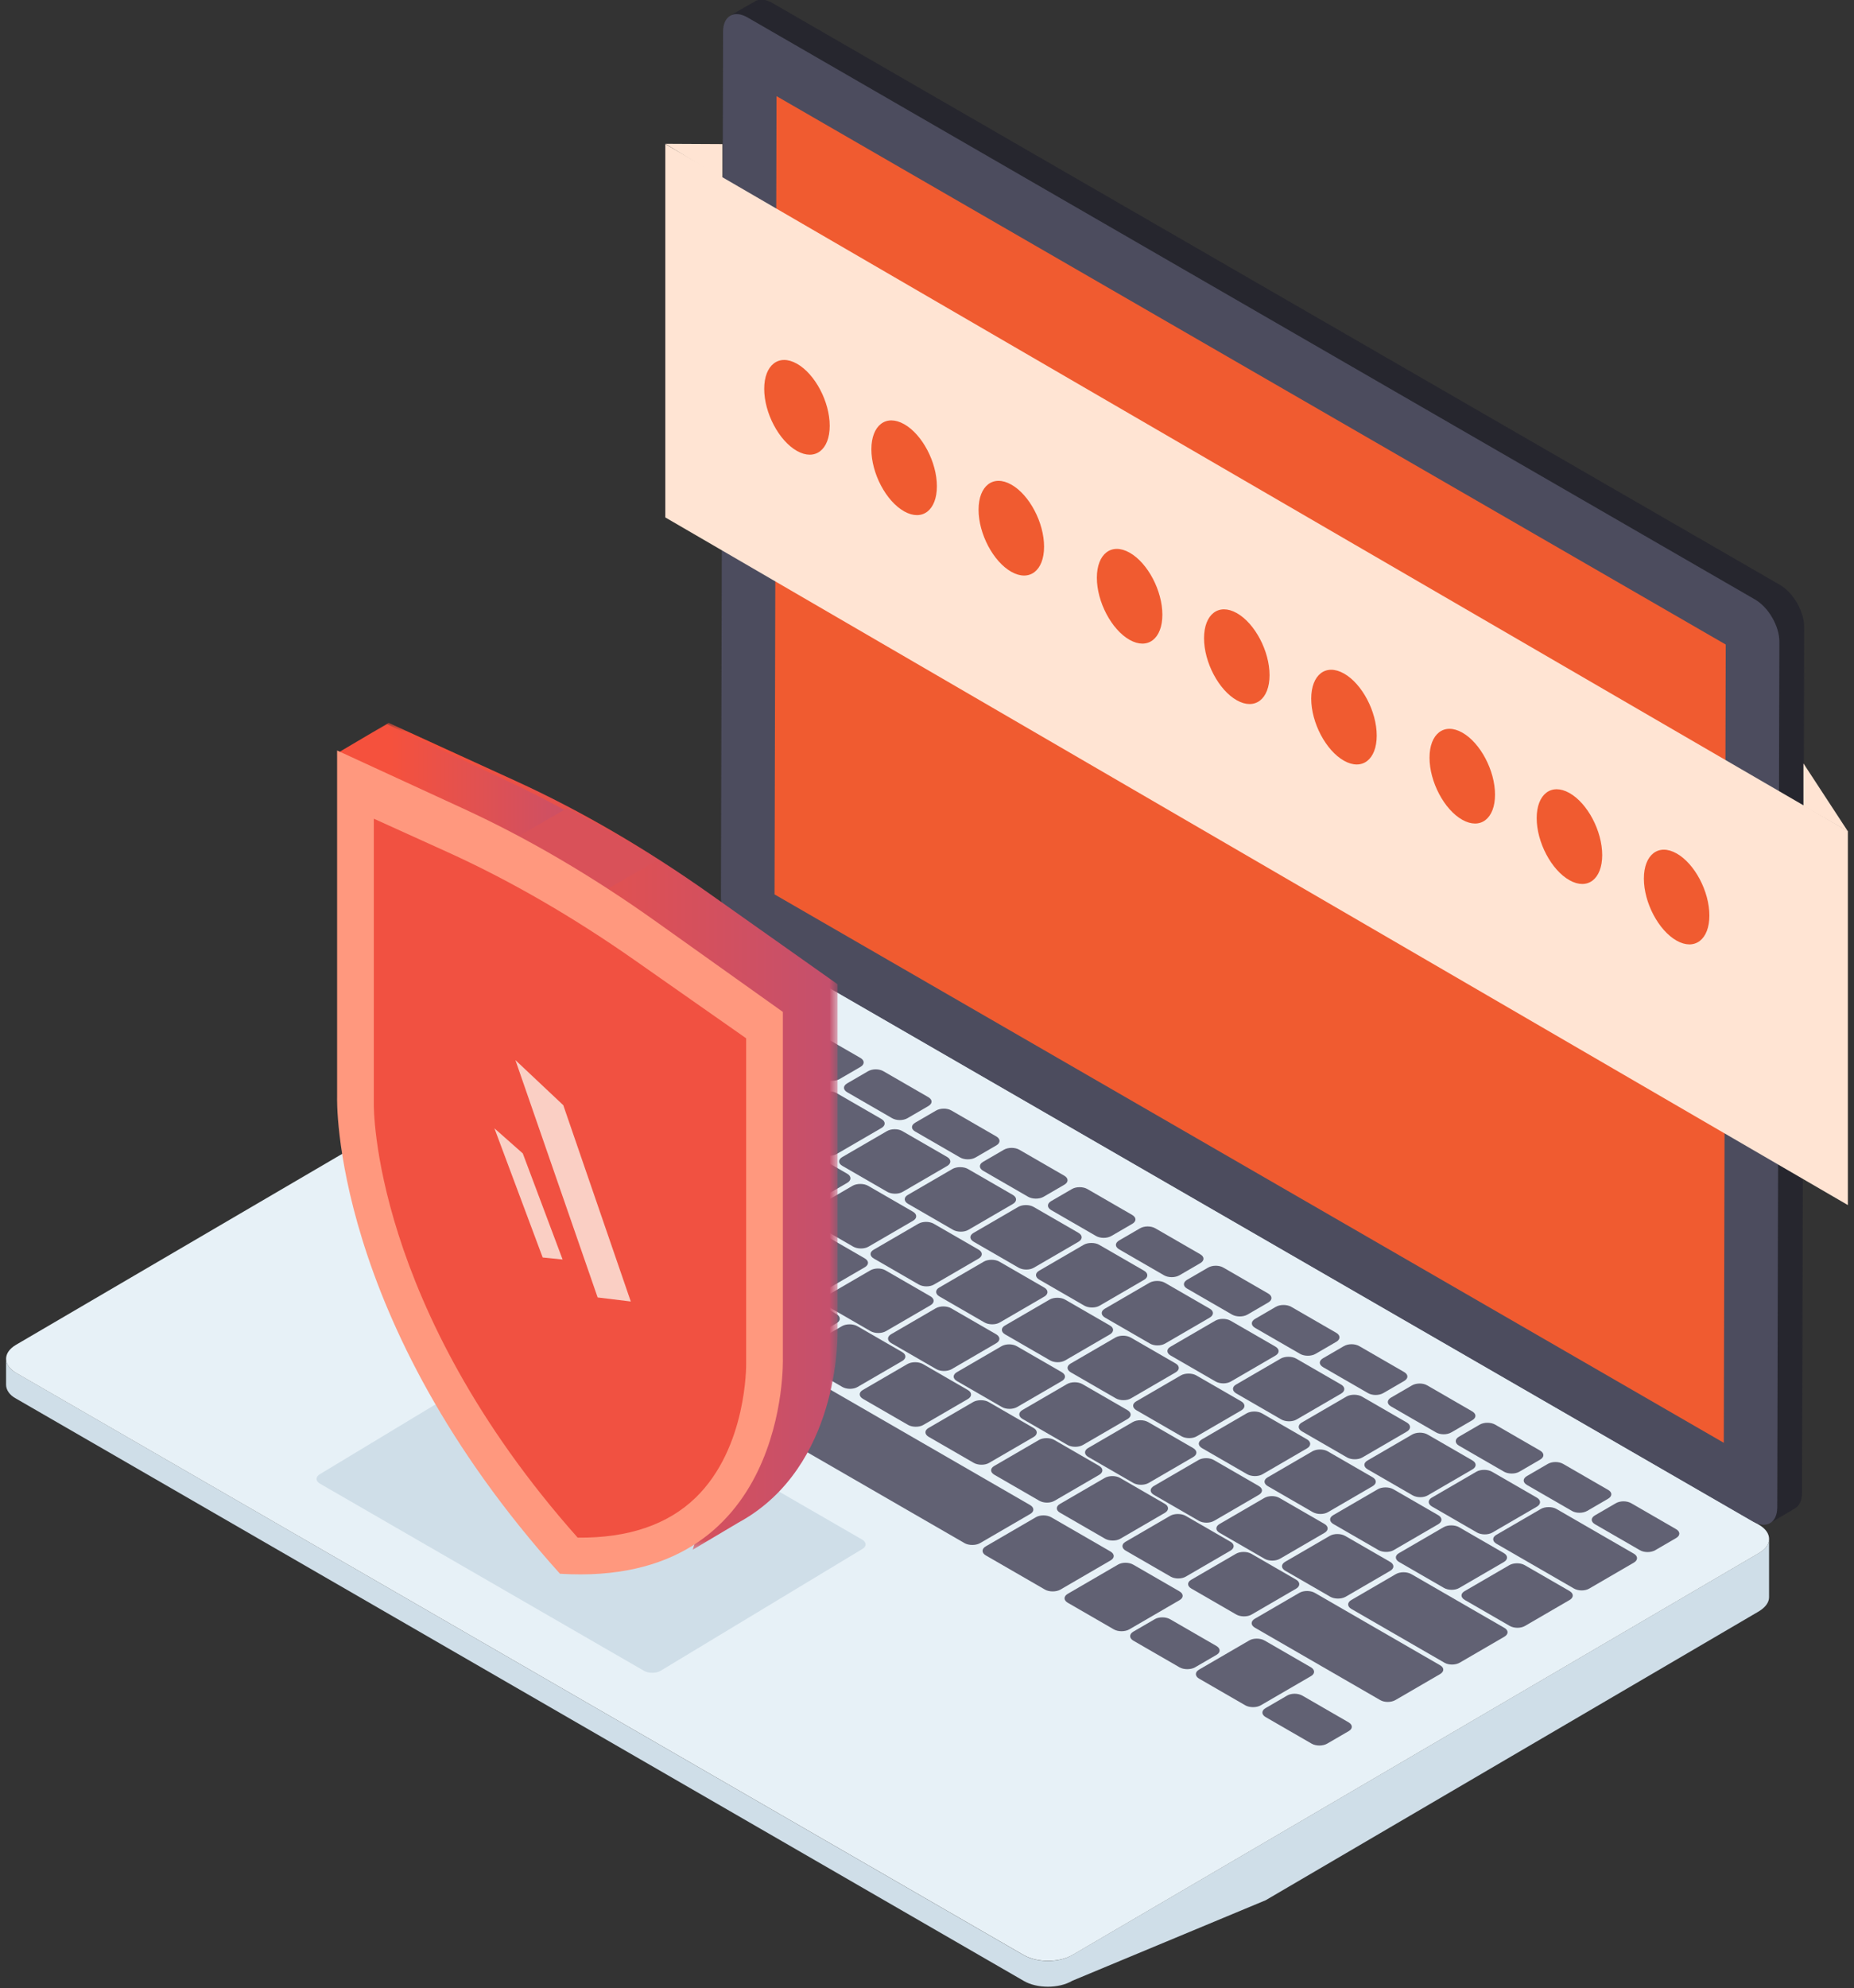 <?xml version="1.0" encoding="UTF-8"?>
<svg width="209px" height="224px" viewBox="0 0 209 224" version="1.1" xmlns="http://www.w3.org/2000/svg" xmlns:xlink="http://www.w3.org/1999/xlink">
    <rect x="0" y="0" width="209" height="224" fill="#333333" stroke="none"/>
    <!-- Generator: sketchtool 64 (101010) - https://sketch.com -->
    <title>5016513C-60DA-4BA2-86DC-F0477CC80DBF</title>
    <desc>Created with sketchtool.</desc>
    <defs>
        <polygon id="path-1" points="0.002 0.436 56.419 0.436 56.419 93.59 0.002 93.59"></polygon>
        <linearGradient x1="100.053%" y1="50.032%" x2="20.012%" y2="50.032%" id="linearGradient-3">
            <stop stop-color="#FCD9D5" offset="0%"></stop>
            <stop stop-color="#FFFFFF" offset="0%"></stop>
            <stop stop-color="#FCFDFF" offset="0%"></stop>
            <stop stop-color="#F4F6FE" offset="0%"></stop>
            <stop stop-color="#C3506E" offset="0%"></stop>
            <stop stop-color="#F5513D" offset="100%"></stop>
        </linearGradient>
        <linearGradient x1="100.053%" y1="50.032%" x2="20.012%" y2="50.032%" id="linearGradient-4">
            <stop stop-color="#FCD9D5" offset="0%"></stop>
            <stop stop-color="#FFFFFF" offset="0%"></stop>
            <stop stop-color="#FCFDFF" offset="0%"></stop>
            <stop stop-color="#F4F6FE" offset="0%"></stop>
            <stop stop-color="#C3506E" offset="0%"></stop>
            <stop stop-color="#F5513D" offset="100%"></stop>
        </linearGradient>
    </defs>
    <g id="Website---Desktop" stroke="none" stroke-width="1" fill="none" fill-rule="evenodd">
        <g id="Solution--Multi-Factor-Authentication" transform="translate(-867, -1263)">
            <g id="02-Multi-Factor-Authentication" transform="translate(131, 1040)">
                <g id="Empower-end-user" transform="translate(684, 222)">
                    <g id="Identity-Protection" transform="translate(52, 0)">
                        <g>
                            <g id="Group-701">
                                <path d="M199.425,174.381 L199.425,180.947 C199.425,181.512 199.022,182.075 198.297,182.519 L142.682,215.075 L120.868,224.155 C119.377,225.042 116.879,225.042 115.389,224.155 L1.813,158.564 C1.047,158.161 0.684,157.557 0.684,156.993 L0.684,154.089 C0.684,154.653 1.087,155.257 1.813,155.66 L115.389,221.252 C116.92,222.138 119.377,222.138 120.868,221.252 L198.297,175.95 C199.063,175.508 199.425,174.943 199.425,174.381" id="Fill-1" fill="#CFDEE8"></path>
                                <path d="M198.285,172.777 C199.803,173.653 199.811,175.079 198.302,175.956 L120.887,221.249 C119.379,222.125 116.918,222.125 115.4,221.249 L1.83,155.679 C0.312,154.802 0.305,153.376 1.812,152.5 L79.227,107.208 C80.736,106.331 83.198,106.331 84.715,107.207 L198.285,172.777 Z" id="Fill-3" fill="#E7F1F7"></path>
                                <path d="M203.383,71.643 L203.141,169.21 C203.141,170.057 202.818,170.661 202.335,170.942 L199.515,172.595 C199.999,172.311 200.281,171.707 200.321,170.861 L200.563,73.293 C200.563,71.562 199.314,69.425 197.782,68.541 L84.246,2.988 C83.481,2.547 82.756,2.504 82.272,2.786 L85.133,1.136 C85.616,0.853 86.301,0.893 87.067,1.336 L200.643,66.888 C202.174,67.773 203.383,69.909 203.383,71.643" id="Fill-5" fill="#26262E"></path>
                                <path d="M197.843,68.539 C199.361,69.415 200.592,71.547 200.587,73.292 L200.345,170.829 C200.341,172.572 199.102,173.278 197.585,172.402 L84.015,106.833 C82.497,105.957 81.266,103.825 81.271,102.081 L81.512,4.545 C81.518,2.8 82.756,2.093 84.273,2.969 L197.843,68.539 Z" id="Fill-7" fill="#4C4C5E"></path>
                                <polygon id="Fill-9" fill="#F05B30" points="194.541 73.613 194.458 106.971 194.399 132.24 194.322 163.544 87.312 101.76 87.536 11.83"></polygon>
                                <path d="M82.822,134.301 C83.317,134.587 83.32,135.023 82.827,135.309 L77.81,138.226 C77.317,138.511 76.565,138.511 76.069,138.226 L71.018,135.309 C70.523,135.023 70.521,134.588 71.013,134.301 L76.031,131.385 C76.523,131.099 77.276,131.099 77.771,131.385 L82.822,134.301 Z" id="Fill-11" fill="#616173"></path>
                                <path d="M88.249,129.042 C88.744,129.328 88.724,129.777 88.255,130.05 L83.214,132.979 C82.745,133.252 81.992,133.252 81.497,132.966 L76.447,130.049 C75.975,129.777 75.949,129.328 76.417,129.055 L81.458,126.126 C81.927,125.853 82.726,125.854 83.198,126.126 L88.249,129.042 Z" id="Fill-13" fill="#616173"></path>
                                <path d="M80.98,124.845 C81.476,125.132 81.455,125.581 80.986,125.854 L75.945,128.783 C75.477,129.055 74.724,129.055 74.229,128.769 L65.497,123.728 C65.024,123.455 64.999,123.006 65.467,122.734 L70.508,119.804 C70.977,119.532 71.776,119.532 72.249,119.804 L80.98,124.845 Z" id="Fill-15" fill="#616173"></path>
                                <path d="M55.425,135.514 C55.897,135.786 55.923,136.236 55.453,136.509 L49.78,139.805 C49.311,140.078 48.512,140.078 48.04,139.805 L42.966,136.876 C42.494,136.604 42.491,136.141 42.96,135.868 L48.634,132.571 C49.103,132.298 49.879,132.312 50.351,132.584 L55.425,135.514 Z" id="Fill-17" fill="#616173"></path>
                                <path d="M99.364,127.066 C99.86,127.352 99.838,127.802 99.37,128.074 L94.329,131.003 C93.86,131.276 93.107,131.276 92.611,130.991 L87.561,128.074 C87.065,127.789 87.063,127.353 87.532,127.08 L92.574,124.15 C93.041,123.878 93.819,123.864 94.314,124.15 L99.364,127.066 Z" id="Fill-19" fill="#616173"></path>
                                <path d="M106.774,131.344 C107.247,131.616 107.248,132.08 106.78,132.352 L101.74,135.282 C101.269,135.555 100.494,135.541 100.021,135.269 L94.947,132.339 C94.476,132.066 94.473,131.631 94.942,131.357 L99.984,128.429 C100.452,128.156 101.229,128.142 101.7,128.415 L106.774,131.344 Z" id="Fill-21" fill="#616173"></path>
                                <path d="M176.934,180.244 C177.429,180.53 177.408,180.979 176.939,181.252 L171.898,184.182 C171.43,184.453 170.677,184.453 170.182,184.168 L165.132,181.252 C164.636,180.966 164.634,180.53 165.101,180.258 L170.143,177.329 C170.612,177.055 171.388,177.042 171.883,177.329 L176.934,180.244 Z" id="Fill-23" fill="#616173"></path>
                                <path d="M188.938,173.268 C189.433,173.554 189.435,173.99 188.943,174.276 L186.599,175.639 C186.106,175.925 185.354,175.925 184.858,175.639 L179.808,172.723 C179.312,172.437 179.31,172.001 179.802,171.715 L182.147,170.353 C182.638,170.066 183.392,170.066 183.887,170.352 L188.938,173.268 Z" id="Fill-25" fill="#616173"></path>
                                <path d="M142.967,146.727 C143.439,146.999 143.464,147.449 142.972,147.735 L140.628,149.098 C140.136,149.384 139.359,149.37 138.887,149.098 L133.814,146.168 C133.342,145.896 133.34,145.46 133.831,145.173 L136.176,143.812 C136.668,143.525 137.421,143.525 137.893,143.797 L142.967,146.727 Z" id="Fill-27" fill="#616173"></path>
                                <path d="M150.637,151.155 C151.108,151.428 151.134,151.877 150.642,152.163 L148.298,153.525 C147.806,153.812 147.029,153.798 146.557,153.525 L141.483,150.596 C141.011,150.324 140.985,149.874 141.477,149.588 L143.822,148.225 C144.314,147.94 145.091,147.953 145.562,148.225 L150.637,151.155 Z" id="Fill-29" fill="#616173"></path>
                                <path d="M125.134,150.337 C125.606,150.61 125.585,151.06 125.116,151.332 L120.075,154.262 C119.607,154.534 118.854,154.534 118.382,154.261 L113.308,151.332 C112.836,151.06 112.81,150.609 113.278,150.338 L118.319,147.408 C118.788,147.135 119.588,147.136 120.06,147.408 L125.134,150.337 Z" id="Fill-31" fill="#616173"></path>
                                <path d="M143.778,152.708 C144.273,152.994 144.251,153.444 143.783,153.716 L138.743,156.645 C138.273,156.918 137.52,156.918 137.024,156.632 L131.974,153.716 C131.479,153.43 131.476,152.995 131.945,152.721 L136.987,149.792 C137.455,149.52 138.232,149.506 138.727,149.792 L143.778,152.708 Z" id="Fill-33" fill="#616173"></path>
                                <path d="M158.283,155.57 C158.778,155.856 158.78,156.292 158.288,156.578 L155.944,157.94 C155.451,158.226 154.699,158.226 154.203,157.94 L149.153,155.025 C148.657,154.738 148.655,154.302 149.147,154.016 L151.492,152.654 C151.983,152.367 152.737,152.367 153.232,152.654 L158.283,155.57 Z" id="Fill-35" fill="#616173"></path>
                                <path d="M132.52,154.602 C133.016,154.888 132.995,155.337 132.526,155.61 L127.485,158.54 C127.017,158.811 126.264,158.811 125.769,158.526 L120.718,155.61 C120.223,155.324 120.22,154.888 120.688,154.616 L125.73,151.687 C126.199,151.413 126.975,151.4 127.47,151.687 L132.52,154.602 Z" id="Fill-37" fill="#616173"></path>
                                <path d="M119.683,155.583 C120.179,155.869 120.181,156.305 119.689,156.591 L114.671,159.507 C114.179,159.793 113.426,159.793 112.93,159.507 L107.88,156.591 C107.384,156.305 107.382,155.87 107.874,155.583 L112.893,152.667 C113.384,152.381 114.138,152.381 114.633,152.667 L119.683,155.583 Z" id="Fill-39" fill="#616173"></path>
                                <path d="M151.187,156.986 C151.66,157.258 151.661,157.722 151.194,157.994 L146.153,160.924 C145.683,161.197 144.907,161.183 144.434,160.911 L139.361,157.981 C138.889,157.708 138.863,157.259 139.332,156.986 L144.373,154.057 C144.841,153.785 145.642,153.784 146.114,154.057 L151.187,156.986 Z" id="Fill-41" fill="#616173"></path>
                                <path d="M165.952,159.998 C166.448,160.284 166.45,160.72 165.958,161.005 L163.613,162.368 C163.121,162.655 162.369,162.655 161.873,162.368 L156.799,159.439 C156.327,159.166 156.325,158.73 156.817,158.444 L159.161,157.082 C159.653,156.796 160.406,156.796 160.878,157.068 L165.952,159.998 Z" id="Fill-43" fill="#616173"></path>
                                <path d="M139.931,158.88 C140.403,159.152 140.405,159.616 139.936,159.888 L134.895,162.818 C134.427,163.09 133.651,163.077 133.178,162.804 L128.105,159.875 C127.633,159.603 127.607,159.152 128.075,158.88 L133.116,155.951 C133.585,155.678 134.385,155.679 134.856,155.951 L139.931,158.88 Z" id="Fill-45" fill="#616173"></path>
                                <path d="M127.093,159.861 C127.566,160.133 127.591,160.583 127.099,160.869 L122.081,163.785 C121.589,164.071 120.812,164.058 120.34,163.785 L115.267,160.856 C114.795,160.584 114.769,160.134 115.26,159.848 L120.279,156.932 C120.771,156.646 121.548,156.659 122.019,156.932 L127.093,159.861 Z" id="Fill-47" fill="#616173"></path>
                                <path d="M158.597,161.264 C159.07,161.537 159.071,162 158.604,162.272 L153.563,165.202 C153.093,165.474 152.317,165.461 151.845,165.189 L146.771,162.259 C146.299,161.987 146.273,161.537 146.742,161.264 L151.783,158.335 C152.251,158.063 153.052,158.062 153.524,158.335 L158.597,161.264 Z" id="Fill-49" fill="#616173"></path>
                                <path d="M116.519,161.878 C116.991,162.15 116.994,162.614 116.525,162.886 L111.484,165.815 C111.015,166.087 110.239,166.074 109.767,165.802 L104.693,162.873 C104.221,162.6 104.195,162.15 104.664,161.878 L109.705,158.949 C110.174,158.676 110.973,158.676 111.445,158.949 L116.519,161.878 Z" id="Fill-51" fill="#616173"></path>
                                <path d="M173.622,164.425 C174.094,164.698 174.12,165.148 173.627,165.433 L171.283,166.796 C170.791,167.083 170.014,167.068 169.542,166.796 L164.469,163.867 C163.997,163.595 163.971,163.145 164.462,162.858 L166.807,161.496 C167.3,161.21 168.076,161.224 168.548,161.496 L173.622,164.425 Z" id="Fill-53" fill="#616173"></path>
                                <path d="M147.341,163.158 C147.813,163.431 147.815,163.894 147.346,164.166 L142.306,167.096 C141.837,167.368 141.061,167.355 140.589,167.082 L135.515,164.153 C135.019,163.867 135.017,163.43 135.485,163.159 L140.526,160.229 C140.995,159.956 141.771,159.943 142.266,160.229 L147.341,163.158 Z" id="Fill-55" fill="#616173"></path>
                                <path d="M134.503,164.139 C134.976,164.412 135.001,164.861 134.509,165.147 L129.491,168.064 C128.999,168.349 128.222,168.336 127.751,168.064 L122.677,165.135 C122.205,164.862 122.179,164.412 122.671,164.126 L127.689,161.21 C128.181,160.924 128.958,160.937 129.43,161.21 L134.503,164.139 Z" id="Fill-57" fill="#616173"></path>
                                <path d="M165.984,165.529 C166.48,165.815 166.457,166.265 165.99,166.537 L160.949,169.466 C160.48,169.739 159.727,169.739 159.231,169.454 L154.18,166.537 C153.686,166.251 153.683,165.816 154.152,165.542 L159.193,162.613 C159.661,162.341 160.439,162.327 160.934,162.613 L165.984,165.529 Z" id="Fill-59" fill="#616173"></path>
                                <path d="M123.905,166.143 C124.401,166.429 124.38,166.878 123.911,167.151 L118.871,170.08 C118.402,170.352 117.649,170.352 117.153,170.067 L112.103,167.15 C111.608,166.864 111.606,166.429 112.075,166.155 L117.114,163.227 C117.583,162.954 118.359,162.941 118.855,163.227 L123.905,166.143 Z" id="Fill-61" fill="#616173"></path>
                                <path d="M181.291,168.853 C181.763,169.126 181.766,169.562 181.273,169.848 L178.929,171.211 C178.437,171.496 177.684,171.497 177.212,171.224 L172.138,168.295 C171.643,168.009 171.64,167.573 172.133,167.287 L174.477,165.924 C174.969,165.639 175.722,165.639 176.217,165.924 L181.291,168.853 Z" id="Fill-63" fill="#616173"></path>
                                <path d="M154.727,167.423 C155.223,167.709 155.202,168.158 154.733,168.431 L149.692,171.361 C149.224,171.632 148.471,171.632 147.975,171.347 L142.925,168.431 C142.43,168.145 142.427,167.709 142.895,167.437 L147.936,164.508 C148.405,164.234 149.181,164.221 149.677,164.508 L154.727,167.423 Z" id="Fill-65" fill="#616173"></path>
                                <path d="M141.89,168.404 C142.386,168.69 142.388,169.126 141.896,169.412 L136.878,172.328 C136.386,172.614 135.633,172.614 135.137,172.328 L130.086,169.412 C129.591,169.126 129.589,168.691 130.081,168.404 L135.099,165.488 C135.591,165.202 136.345,165.202 136.84,165.488 L141.89,168.404 Z" id="Fill-67" fill="#616173"></path>
                                <path d="M173.253,169.725 C173.725,169.998 173.726,170.461 173.259,170.733 L168.218,173.663 C167.748,173.935 166.972,173.922 166.499,173.65 L161.426,170.721 C160.954,170.448 160.928,169.998 161.397,169.725 L166.438,166.796 C166.906,166.524 167.707,166.523 168.179,166.796 L173.253,169.725 Z" id="Fill-69" fill="#616173"></path>
                                <path d="M131.315,170.421 C131.788,170.693 131.79,171.156 131.321,171.429 L126.281,174.358 C125.812,174.63 125.035,174.617 124.564,174.345 L119.489,171.415 C119.018,171.143 119.016,170.707 119.485,170.433 L124.524,167.506 C124.993,167.232 125.77,167.219 126.242,167.491 L131.315,170.421 Z" id="Fill-71" fill="#616173"></path>
                                <path d="M162.137,171.701 C162.609,171.974 162.612,172.437 162.143,172.709 L157.102,175.639 C156.634,175.911 155.857,175.898 155.385,175.625 L150.311,172.696 C149.84,172.424 149.814,171.973 150.281,171.701 L155.322,168.772 C155.792,168.499 156.591,168.5 157.063,168.772 L162.137,171.701 Z" id="Fill-73" fill="#616173"></path>
                                <path d="M149.3,172.682 C149.772,172.954 149.798,173.404 149.306,173.69 L144.288,176.606 C143.795,176.892 143.019,176.879 142.547,176.606 L137.473,173.677 C137.001,173.405 136.999,172.968 137.491,172.683 L142.509,169.766 C143.001,169.48 143.755,169.48 144.226,169.753 L149.3,172.682 Z" id="Fill-75" fill="#616173"></path>
                                <path d="M138.725,174.699 C139.197,174.971 139.176,175.421 138.707,175.694 L133.668,178.623 C133.199,178.895 132.446,178.895 131.974,178.623 L126.899,175.694 C126.428,175.421 126.402,174.971 126.871,174.699 L131.911,171.77 C132.38,171.497 133.18,171.497 133.651,171.77 L138.725,174.699 Z" id="Fill-77" fill="#616173"></path>
                                <path d="M169.524,175.966 C170.019,176.252 169.998,176.701 169.529,176.974 L164.488,179.903 C164.02,180.175 163.267,180.175 162.772,179.89 L157.721,176.974 C157.25,176.701 157.224,176.252 157.691,175.98 L162.733,173.051 C163.202,172.777 164.002,172.777 164.473,173.05 L169.524,175.966 Z" id="Fill-79" fill="#616173"></path>
                                <path d="M125.184,175.789 C125.655,176.061 125.681,176.511 125.212,176.783 L119.539,180.081 C119.069,180.353 118.27,180.353 117.798,180.081 L111.119,176.224 C110.648,175.952 110.645,175.489 111.114,175.217 L116.787,171.919 C117.256,171.647 118.033,171.66 118.505,171.933 L125.184,175.789 Z" id="Fill-81" fill="#616173"></path>
                                <path d="M156.71,176.96 C157.182,177.233 157.208,177.682 156.716,177.968 L151.698,180.885 C151.205,181.17 150.429,181.157 149.957,180.885 L144.883,177.955 C144.411,177.683 144.385,177.233 144.877,176.947 L149.896,174.031 C150.387,173.745 151.164,173.758 151.636,174.031 L156.71,176.96 Z" id="Fill-83" fill="#616173"></path>
                                <path d="M146.112,178.964 C146.584,179.236 146.586,179.699 146.117,179.972 L141.077,182.901 C140.608,183.173 139.832,183.16 139.36,182.888 L134.31,179.971 C133.814,179.686 133.812,179.25 134.281,178.976 L139.321,176.048 C139.79,175.775 140.566,175.762 141.061,176.048 L146.112,178.964 Z" id="Fill-85" fill="#616173"></path>
                                <path d="M132.947,180.271 C133.443,180.558 133.445,180.994 132.976,181.266 L127.303,184.563 C126.833,184.836 126.058,184.849 125.562,184.563 L120.371,181.565 C119.875,181.279 119.896,180.83 120.365,180.558 L126.038,177.26 C126.507,176.988 127.26,176.988 127.755,177.274 L132.947,180.271 Z" id="Fill-87" fill="#616173"></path>
                                <path d="M169.595,184.399 C170.067,184.672 170.069,185.107 169.577,185.394 L164.559,188.31 C164.067,188.596 163.314,188.596 162.842,188.324 L152.341,182.261 C151.868,181.988 151.842,181.539 152.335,181.253 L157.353,178.336 C157.845,178.051 158.622,178.064 159.094,178.336 L169.595,184.399 Z" id="Fill-89" fill="#616173"></path>
                                <path d="M137.122,186.43 C137.594,186.702 137.619,187.152 137.151,187.424 L134.713,188.841 C134.244,189.114 133.444,189.114 132.972,188.841 L127.757,185.83 C127.285,185.558 127.282,185.095 127.751,184.822 L130.19,183.405 C130.658,183.133 131.434,183.146 131.906,183.419 L137.122,186.43 Z" id="Fill-91" fill="#616173"></path>
                                <path d="M162.35,188.61 C162.822,188.882 162.824,189.318 162.332,189.604 L157.315,192.52 C156.823,192.806 156.07,192.806 155.598,192.533 L141.462,184.372 C140.99,184.1 140.964,183.65 141.456,183.364 L146.473,180.448 C146.966,180.163 147.742,180.176 148.214,180.448 L162.35,188.61 Z" id="Fill-93" fill="#616173"></path>
                                <path d="M147.768,188.828 C148.24,189.1 148.265,189.55 147.796,189.823 L142.123,193.119 C141.654,193.393 140.854,193.392 140.382,193.119 L135.167,190.108 C134.695,189.836 134.692,189.373 135.162,189.1 L140.835,185.803 C141.304,185.531 142.08,185.544 142.552,185.816 L147.768,188.828 Z" id="Fill-95" fill="#616173"></path>
                                <path d="M152.013,195.027 C152.508,195.314 152.51,195.75 152.043,196.022 L149.604,197.439 C149.135,197.712 148.359,197.725 147.863,197.439 L142.671,194.441 C142.176,194.155 142.197,193.706 142.666,193.433 L145.105,192.016 C145.572,191.744 146.325,191.744 146.821,192.03 L152.013,195.027 Z" id="Fill-97" fill="#616173"></path>
                                <path d="M119.981,133.456 C120.453,133.729 120.479,134.179 119.987,134.464 L117.642,135.827 C117.151,136.113 116.374,136.099 115.902,135.827 L110.828,132.897 C110.356,132.625 110.33,132.176 110.822,131.889 L113.167,130.527 C113.659,130.241 114.436,130.254 114.907,130.527 L119.981,133.456 Z" id="Fill-99" fill="#616173"></path>
                                <path d="M114.184,135.622 C114.657,135.894 114.658,136.358 114.19,136.63 L109.149,139.56 C108.68,139.833 107.903,139.819 107.431,139.547 L102.358,136.617 C101.886,136.345 101.86,135.895 102.329,135.622 L107.37,132.693 C107.838,132.421 108.639,132.42 109.111,132.693 L114.184,135.622 Z" id="Fill-101" fill="#616173"></path>
                                <path d="M127.628,137.871 C128.123,138.157 128.125,138.593 127.633,138.879 L125.289,140.241 C124.796,140.527 124.044,140.527 123.548,140.241 L118.498,137.326 C118.026,137.053 118,136.604 118.492,136.317 L120.837,134.955 C121.328,134.669 122.105,134.682 122.577,134.955 L127.628,137.871 Z" id="Fill-103" fill="#616173"></path>
                                <path d="M121.571,139.887 C122.067,140.173 122.044,140.623 121.577,140.895 L116.536,143.824 C116.066,144.097 115.313,144.097 114.818,143.812 L109.767,140.895 C109.273,140.609 109.27,140.174 109.739,139.9 L114.78,136.971 C115.248,136.699 116.025,136.685 116.521,136.971 L121.571,139.887 Z" id="Fill-105" fill="#616173"></path>
                                <path d="M135.297,142.299 C135.793,142.585 135.795,143.021 135.303,143.307 L132.958,144.67 C132.466,144.955 131.714,144.955 131.217,144.67 L126.168,141.754 C125.672,141.467 125.67,141.032 126.162,140.745 L128.506,139.384 C128.998,139.097 129.751,139.097 130.247,139.384 L135.297,142.299 Z" id="Fill-107" fill="#616173"></path>
                                <path d="M128.981,144.165 C129.453,144.437 129.454,144.901 128.987,145.173 L123.946,148.103 C123.477,148.375 122.7,148.362 122.228,148.09 L117.154,145.16 C116.682,144.888 116.656,144.438 117.125,144.165 L122.166,141.236 C122.634,140.964 123.436,140.963 123.907,141.236 L128.981,144.165 Z" id="Fill-109" fill="#616173"></path>
                                <path d="M136.391,148.443 C136.863,148.715 136.841,149.166 136.373,149.438 L131.332,152.368 C130.863,152.64 130.11,152.64 129.638,152.368 L124.564,149.438 C124.092,149.166 124.066,148.716 124.535,148.443 L129.577,145.514 C130.044,145.242 130.846,145.242 131.317,145.514 L136.391,148.443 Z" id="Fill-111" fill="#616173"></path>
                                <path d="M102.927,137.516 C103.399,137.789 103.402,138.252 102.933,138.524 L97.892,141.454 C97.424,141.726 96.648,141.713 96.175,141.44 L91.102,138.511 C90.63,138.239 90.604,137.788 91.072,137.517 L96.113,134.587 C96.582,134.314 97.382,134.315 97.853,134.587 L102.927,137.516 Z" id="Fill-113" fill="#616173"></path>
                                <path d="M110.314,141.781 C110.809,142.067 110.789,142.516 110.32,142.789 L105.278,145.719 C104.81,145.99 104.057,145.99 103.562,145.705 L98.512,142.789 C98.016,142.503 98.014,142.067 98.482,141.795 L103.523,138.866 C103.992,138.592 104.768,138.579 105.263,138.866 L110.314,141.781 Z" id="Fill-115" fill="#616173"></path>
                                <path d="M90.09,138.497 C90.563,138.77 90.588,139.219 90.096,139.505 L85.078,142.421 C84.586,142.707 83.809,142.694 83.337,142.422 L78.263,139.493 C77.792,139.22 77.766,138.77 78.257,138.484 L83.276,135.568 C83.768,135.282 84.545,135.295 85.016,135.568 L90.09,138.497 Z" id="Fill-117" fill="#616173"></path>
                                <path d="M71.588,136.209 C72.084,136.495 72.086,136.931 71.594,137.217 L66.577,140.133 C66.085,140.418 65.332,140.418 64.837,140.133 L51.314,132.326 C50.819,132.039 50.816,131.603 51.309,131.317 L56.325,128.401 C56.817,128.115 57.57,128.115 58.066,128.401 L71.588,136.209 Z" id="Fill-119" fill="#616173"></path>
                                <path d="M62.788,139.765 C63.284,140.051 63.285,140.487 62.816,140.76 L57.143,144.056 C56.674,144.329 55.898,144.342 55.403,144.056 L50.352,141.141 C49.857,140.855 49.877,140.405 50.347,140.132 L56.02,136.835 C56.489,136.562 57.242,136.562 57.738,136.849 L62.788,139.765 Z" id="Fill-121" fill="#616173"></path>
                                <path d="M79.492,140.501 C79.987,140.787 79.967,141.236 79.498,141.509 L74.457,144.437 C73.988,144.711 73.235,144.711 72.74,144.425 L67.69,141.508 C67.195,141.222 67.192,140.787 67.661,140.513 L72.701,137.585 C73.17,137.312 73.946,137.299 74.442,137.585 L79.492,140.501 Z" id="Fill-123" fill="#616173"></path>
                                <path d="M70.174,144.029 C70.647,144.302 70.672,144.751 70.203,145.024 L64.53,148.321 C64.06,148.594 63.261,148.593 62.789,148.321 L57.715,145.392 C57.243,145.119 57.24,144.656 57.71,144.384 L63.383,141.086 C63.852,140.814 64.629,140.827 65.101,141.1 L70.174,144.029 Z" id="Fill-125" fill="#616173"></path>
                                <path d="M86.902,144.779 C87.374,145.051 87.377,145.514 86.908,145.787 L81.868,148.716 C81.399,148.988 80.622,148.975 80.15,148.703 L75.076,145.773 C74.605,145.501 74.602,145.065 75.071,144.791 L80.111,141.864 C80.58,141.59 81.356,141.577 81.828,141.849 L86.902,144.779 Z" id="Fill-127" fill="#616173"></path>
                                <path d="M79.142,149.206 C79.637,149.493 79.639,149.929 79.17,150.202 L73.497,153.498 C73.028,153.771 72.252,153.784 71.756,153.498 L65.102,149.656 C64.606,149.37 64.627,148.92 65.096,148.648 L70.769,145.351 C71.239,145.078 71.991,145.078 72.487,145.364 L79.142,149.206 Z" id="Fill-129" fill="#616173"></path>
                                <path d="M75.506,130.077 C75.978,130.349 75.98,130.786 75.488,131.072 L70.47,133.988 C69.978,134.274 69.225,134.274 68.753,134.002 L58.252,127.939 C57.779,127.666 57.753,127.216 58.246,126.93 L63.264,124.014 C63.756,123.728 64.532,123.742 65.005,124.014 L75.506,130.077 Z" id="Fill-131" fill="#616173"></path>
                                <path d="M91.978,122.801 C92.45,123.073 92.451,123.537 91.983,123.809 L86.943,126.739 C86.473,127.012 85.697,126.998 85.225,126.726 L80.151,123.796 C79.679,123.524 79.653,123.074 80.122,122.801 L85.163,119.872 C85.631,119.6 86.432,119.599 86.904,119.872 L91.978,122.801 Z" id="Fill-133" fill="#616173"></path>
                                <path d="M89.326,115.757 C89.798,116.03 89.824,116.48 89.332,116.766 L86.987,118.128 C86.496,118.414 85.719,118.4 85.247,118.128 L80.173,115.199 C79.701,114.926 79.675,114.477 80.167,114.191 L82.512,112.828 C83.004,112.543 83.781,112.556 84.252,112.828 L89.326,115.757 Z" id="Fill-135" fill="#616173"></path>
                                <path d="M96.996,120.186 C97.468,120.458 97.493,120.908 97.002,121.194 L94.657,122.556 C94.165,122.842 93.389,122.829 92.916,122.557 L87.843,119.627 C87.371,119.354 87.345,118.905 87.837,118.619 L90.182,117.256 C90.673,116.97 91.45,116.984 91.922,117.256 L96.996,120.186 Z" id="Fill-137" fill="#616173"></path>
                                <path d="M84.568,118.523 C85.04,118.795 85.041,119.259 84.573,119.531 L79.532,122.46 C79.063,122.733 78.287,122.72 77.815,122.448 L72.741,119.518 C72.269,119.246 72.243,118.796 72.712,118.523 L77.753,115.594 C78.221,115.322 79.022,115.321 79.494,115.594 L84.568,118.523 Z" id="Fill-139" fill="#616173"></path>
                                <path d="M112.311,129.028 C112.784,129.3 112.809,129.751 112.317,130.037 L109.973,131.399 C109.481,131.685 108.704,131.671 108.232,131.399 L103.159,128.469 C102.687,128.197 102.685,127.761 103.176,127.475 L105.521,126.113 C106.013,125.826 106.766,125.826 107.238,126.099 L112.311,129.028 Z" id="Fill-141" fill="#616173"></path>
                                <path d="M104.887,147.04 C105.359,147.312 105.385,147.762 104.892,148.048 L99.875,150.964 C99.382,151.25 98.606,151.237 98.134,150.964 L93.06,148.035 C92.588,147.763 92.586,147.327 93.078,147.041 L98.096,144.124 C98.588,143.838 99.341,143.838 99.813,144.111 L104.887,147.04 Z" id="Fill-143" fill="#616173"></path>
                                <path d="M94.312,149.057 C94.784,149.329 94.787,149.793 94.318,150.065 L89.278,152.994 C88.809,153.266 88.032,153.253 87.561,152.981 L82.486,150.052 C82.015,149.779 81.989,149.329 82.458,149.057 L87.497,146.128 C87.966,145.855 88.767,145.855 89.238,146.128 L94.312,149.057 Z" id="Fill-145" fill="#616173"></path>
                                <path d="M97.477,142.762 C97.972,143.048 97.974,143.484 97.482,143.77 L92.465,146.686 C91.972,146.972 91.219,146.972 90.724,146.686 L85.673,143.77 C85.178,143.484 85.176,143.049 85.667,142.762 L90.686,139.846 C91.178,139.56 91.931,139.56 92.427,139.846 L97.477,142.762 Z" id="Fill-147" fill="#616173"></path>
                                <path d="M104.642,124.6 C105.138,124.887 105.139,125.323 104.648,125.608 L102.303,126.971 C101.811,127.257 101.058,127.257 100.562,126.971 L95.513,124.055 C95.017,123.769 95.015,123.333 95.507,123.047 L97.851,121.685 C98.343,121.398 99.096,121.398 99.592,121.685 L104.642,124.6 Z" id="Fill-149" fill="#616173"></path>
                                <path d="M109.109,157.6 C109.581,157.872 109.583,158.335 109.114,158.608 L104.074,161.537 C103.605,161.809 102.829,161.796 102.357,161.524 L97.283,158.594 C96.811,158.322 96.785,157.872 97.254,157.599 L102.294,154.67 C102.763,154.398 103.563,154.398 104.035,154.67 L109.109,157.6 Z" id="Fill-151" fill="#616173"></path>
                                <path d="M112.297,151.318 C112.769,151.591 112.795,152.04 112.303,152.326 L107.285,155.243 C106.792,155.528 106.016,155.515 105.544,155.243 L100.47,152.313 C99.998,152.041 99.972,151.591 100.464,151.305 L105.483,148.389 C105.974,148.103 106.751,148.116 107.223,148.389 L112.297,151.318 Z" id="Fill-153" fill="#616173"></path>
                                <path d="M101.699,153.322 C102.194,153.608 102.173,154.057 101.704,154.33 L96.664,157.258 C96.195,157.531 95.442,157.532 94.947,157.246 L89.896,154.329 C89.401,154.044 89.399,153.608 89.868,153.334 L94.908,150.406 C95.377,150.133 96.153,150.12 96.648,150.406 L101.699,153.322 Z" id="Fill-155" fill="#616173"></path>
                                <path d="M116.122,170.557 C116.594,170.829 116.619,171.279 116.15,171.552 L110.477,174.848 C110.007,175.121 109.208,175.121 108.736,174.848 L74.258,154.943 C73.762,154.656 73.783,154.207 74.252,153.934 L79.926,150.637 C80.394,150.365 81.148,150.365 81.643,150.651 L116.122,170.557 Z" id="Fill-157" fill="#616173"></path>
                                <path d="M117.724,146.059 C118.196,146.331 118.199,146.795 117.73,147.067 L112.689,149.997 C112.221,150.269 111.444,150.256 110.972,149.983 L105.898,147.054 C105.427,146.781 105.401,146.331 105.868,146.059 L110.909,143.13 C111.378,142.857 112.178,142.858 112.65,143.13 L117.724,146.059 Z" id="Fill-159" fill="#616173"></path>
                                <path d="M95.517,133.238 C95.989,133.51 95.992,133.974 95.523,134.246 L90.482,137.176 C90.014,137.448 89.238,137.434 88.765,137.162 L83.691,134.233 C83.22,133.961 83.194,133.51 83.661,133.238 L88.703,130.309 C89.172,130.036 89.972,130.036 90.443,130.309 L95.517,133.238 Z" id="Fill-161" fill="#616173"></path>
                                <path d="M184.179,176.034 C184.674,176.32 184.652,176.77 184.184,177.041 L179.144,179.971 C178.674,180.244 177.922,180.244 177.426,179.958 L168.694,174.917 C168.222,174.644 168.196,174.195 168.665,173.922 L173.706,170.992 C174.175,170.721 174.975,170.72 175.447,170.992 L184.179,176.034 Z" id="Fill-163" fill="#616173"></path>
                                <path d="M97.188,174.447 C97.688,174.736 97.716,175.212 97.218,175.501 L74.452,189.238 C73.954,189.527 73.107,189.527 72.607,189.238 L36.071,168.145 C35.546,167.841 35.568,167.365 36.065,167.076 L58.832,153.34 C59.329,153.05 60.128,153.05 60.652,153.353 L97.188,174.447 Z" id="Fill-165" fill="#CFDEE8"></path>
                            </g>
                            <g id="Group-4" transform="translate(75, 16.23)">
                                <polygon id="Path-2" fill="#FFE4D3" points="0 0.97 6.437 1.004 6.437 4.887"></polygon>
                                <polygon id="Path-3" fill="#FFE4D3" points="128.3 75.561 133.304 78.421 128.3 70.77"></polygon>
                                <polyline id="Fill-67" fill="#FFE4D3" points="133.309 120.532 0 43.063 0 1 133.309 78.403"></polyline>
                                <path d="M18.533,32.74 C18.533,35.452 16.88,36.72 14.84,35.57 C12.801,34.421 11.149,31.29 11.149,28.578 C11.149,25.866 12.801,24.599 14.84,25.748 C16.88,26.897 18.533,30.028 18.533,32.74" id="Fill-85" fill="#F05B30"></path>
                                <path d="M30.615,39.548 C30.615,42.261 28.962,43.528 26.923,42.378 C24.883,41.23 23.23,38.099 23.23,35.387 C23.23,32.675 24.883,31.408 26.923,32.556 C28.962,33.706 30.615,36.835 30.615,39.548" id="Fill-86" fill="#F05B30"></path>
                                <path d="M42.697,46.357 C42.697,49.068 41.044,50.336 39.005,49.187 C36.966,48.038 35.313,44.908 35.313,42.196 C35.313,39.484 36.966,38.216 39.005,39.365 C41.044,40.514 42.697,43.644 42.697,46.357" id="Fill-87" fill="#F05B30"></path>
                                <path d="M56.033,54.023 C56.033,56.736 54.38,58.004 52.34,56.854 C50.301,55.705 48.649,52.574 48.649,49.862 C48.649,47.15 50.301,45.883 52.34,47.032 C54.38,48.181 56.033,51.311 56.033,54.023" id="Fill-85" fill="#F05B30"></path>
                                <path d="M68.115,60.832 C68.115,63.544 66.462,64.811 64.423,63.662 C62.383,62.514 60.73,59.383 60.73,56.671 C60.73,53.959 62.383,52.692 64.423,53.84 C66.462,54.989 68.115,58.119 68.115,60.832" id="Fill-86" fill="#F05B30"></path>
                                <path d="M80.197,67.641 C80.197,70.352 78.544,71.62 76.505,70.471 C74.466,69.321 72.813,66.192 72.813,63.48 C72.813,60.767 74.466,59.499 76.505,60.649 C78.544,61.798 80.197,64.928 80.197,67.641" id="Fill-87" fill="#F05B30"></path>
                                <path d="M93.533,74.294 C93.533,77.006 91.88,78.274 89.84,77.124 C87.801,75.975 86.149,72.844 86.149,70.132 C86.149,67.42 87.801,66.153 89.84,67.303 C91.88,68.451 93.533,71.582 93.533,74.294" id="Fill-85" fill="#F05B30"></path>
                                <path d="M105.615,81.103 C105.615,83.815 103.962,85.082 101.923,83.932 C99.883,82.784 98.23,79.653 98.23,76.941 C98.23,74.229 99.883,72.962 101.923,74.11 C103.962,75.26 105.615,78.389 105.615,81.103" id="Fill-86" fill="#F05B30"></path>
                                <path d="M117.697,87.911 C117.697,90.622 116.044,91.89 114.005,90.741 C111.966,89.592 110.313,86.462 110.313,83.75 C110.313,81.038 111.966,79.77 114.005,80.919 C116.044,82.068 117.697,85.198 117.697,87.911" id="Fill-87" fill="#F05B30"></path>
                            </g>
                        </g>
                        <g id="Group-18" transform="translate(38, 82)">
                            <g id="Group-3">
                                <mask id="mask-2" fill="white">
                                    <use xlink:href="#path-1"></use>
                                </mask>
                                <g id="Clip-2"></g>
                                <path d="M56.417,68.934 L56.417,29.882 L42.034,19.717 C34.774,14.587 27.452,10.326 20.192,7.008 L5.81,0.436 L0.002,3.862 L6.429,8.558 L6.429,39.128 C6.429,39.128 5.64,64.048 31.732,92.806 C35.089,93.013 37.997,92.763 40.523,92.175 L40.091,93.59 L45.199,90.557 C45.64,90.318 46.063,90.067 46.47,89.804 L46.543,89.761 L46.538,89.76 C56.844,83.043 56.417,68.934 56.417,68.934" id="Fill-1" fill="url(#linearGradient-3)" mask="url(#mask-2)"></path>
                            </g>
                            <path d="M30.152,12.835 C26.625,10.719 23.098,8.827 19.586,7.171 L5.634,0.591 L0,4.021 L6.234,8.722 L6.234,27.196 L30.152,12.835 Z" id="Fill-4" fill="url(#linearGradient-4)"></path>
                            <path d="M25.915,10.051 L13.598,17.183 L23.744,23.057 L36.064,15.923 C32.683,13.776 29.296,11.816 25.915,10.051" id="Fill-6" fill="#D95159"></path>
                            <path d="M50.251,72.06 L50.251,33 L35.971,22.834 C28.762,17.702 21.491,13.44 14.283,10.122 L0.003,3.547 L0.003,42.607 C0.003,42.607 -0.781,67.533 25.126,96.296 C51.034,97.904 50.251,72.06 50.251,72.06" id="Fill-8" fill="#FF987E"></path>
                            <path d="M40.419,87.723 C37.277,90.768 32.81,92.288 27.121,92.228 C3.898,66.098 4.135,43.593 4.139,43.384 L4.141,11.233 L12.404,14.976 C19.413,18.151 26.533,22.258 33.566,27.184 L46.113,35.973 L46.113,72.457 L46.114,72.59 C46.117,72.684 46.239,82.083 40.419,87.723" id="Fill-10" fill="#F15141"></path>
                            <polygon id="Path-2-Copy-22" fill="#FACFC4" points="20.378 38.69 25.498 43.508 33.108 65.625 29.372 65.169 20.101 38.429"></polygon>
                            <polygon id="Path-3-Copy-22" fill="#FACFC4" points="25.422 60.895 20.932 48.94 17.736 46.115 23.177 60.667"></polygon>
                        </g>
                    </g>
                </g>
            </g>
        </g>
    </g>
</svg>